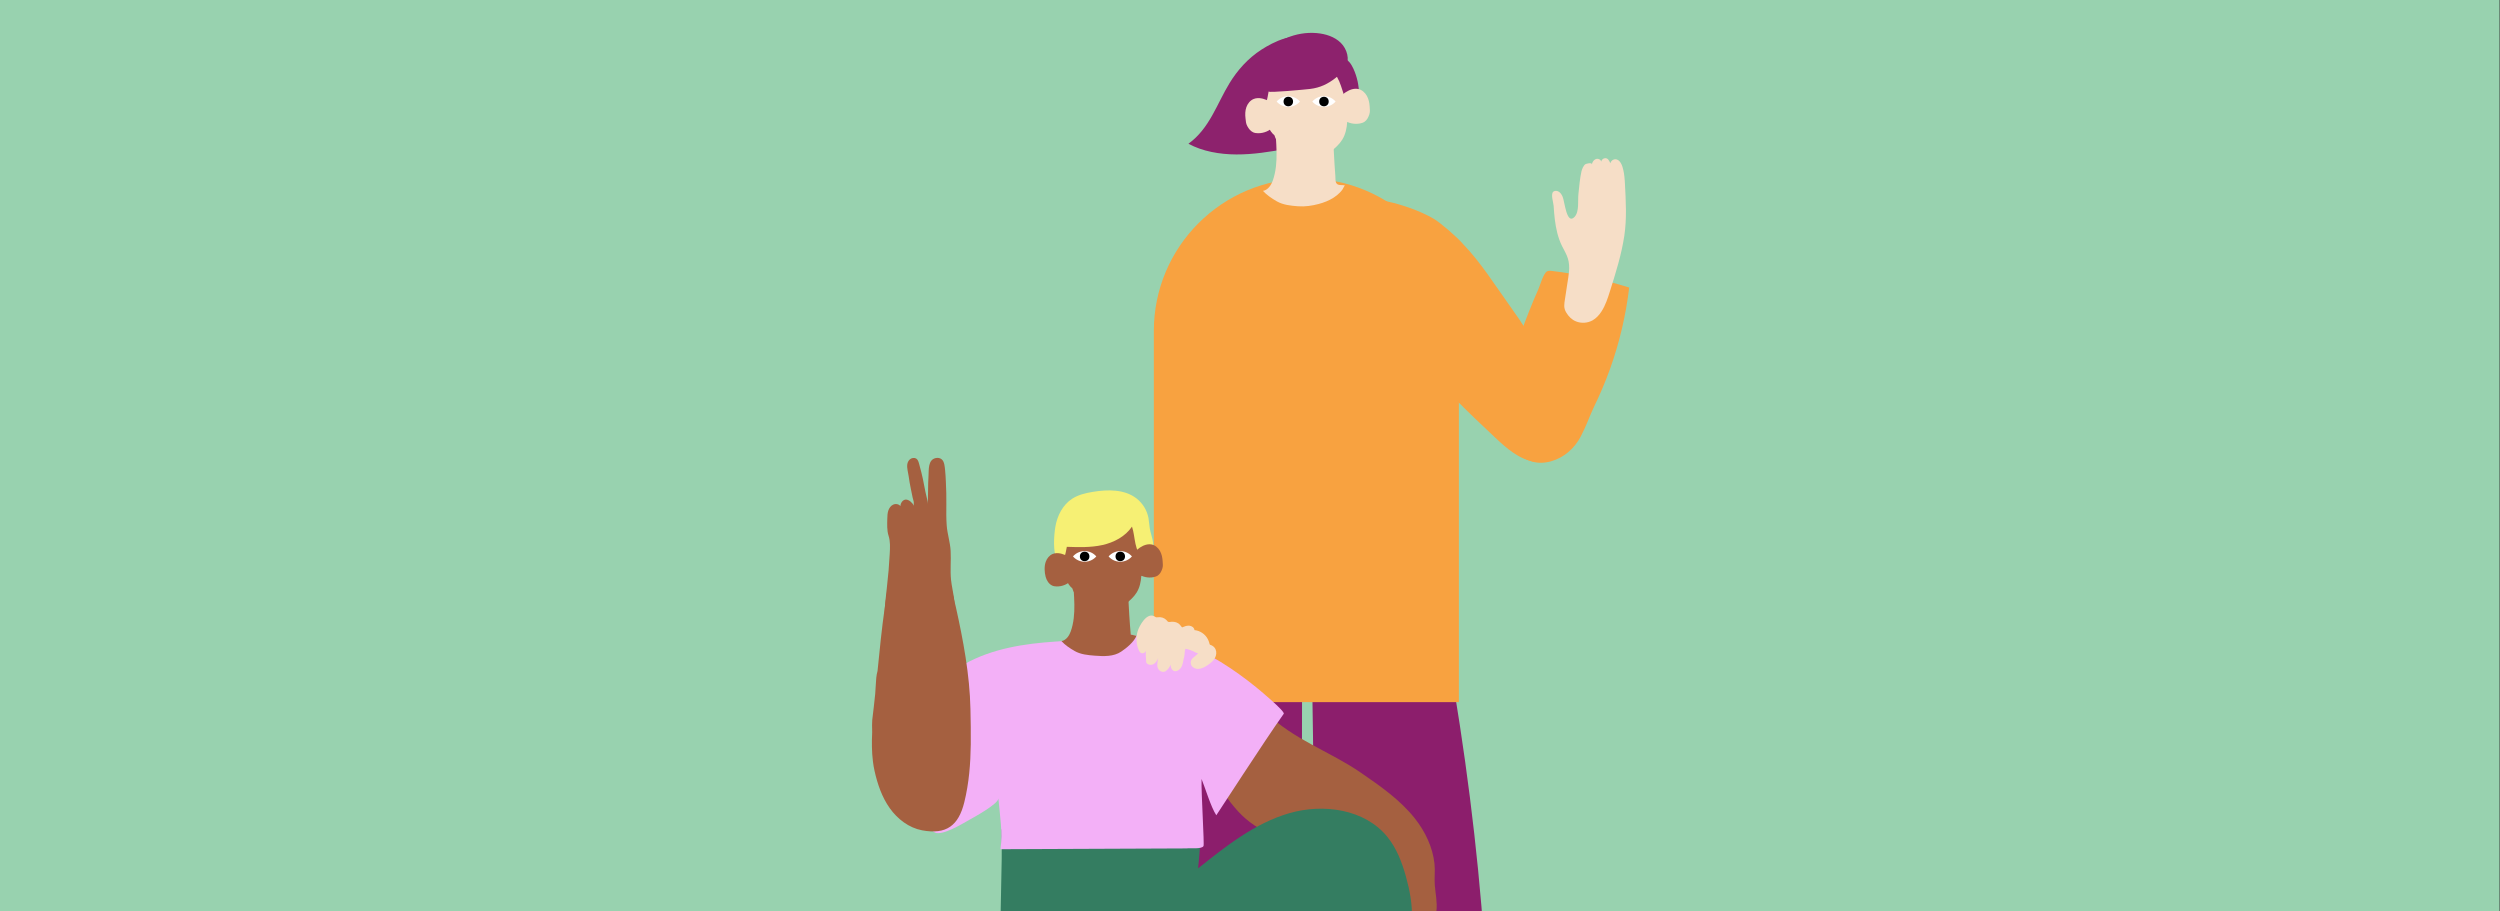 <?xml version="1.0" encoding="UTF-8"?>
<svg id="Layer_1" data-name="Layer 1" xmlns="http://www.w3.org/2000/svg" xmlns:xlink="http://www.w3.org/1999/xlink" viewBox="0 0 1920 700">
  <rect x="0" y="0" width="1920" height="700" fill="#333333" stroke="none"/>
  <defs>
    <style>
      .cls-1 {
        fill: none;
      }

      .cls-2 {
        fill: #f6f074;
      }

      .cls-3 {
        fill: #f6dec7;
      }

      .cls-4 {
        fill: #347d61;
      }

      .cls-5 {
        fill: #f3b0f7;
      }

      .cls-6 {
        fill: #a56040;
      }

      .cls-7 {
        fill: #fff;
      }

      .cls-8 {
        fill: #f8a240;
      }

      .cls-9 {
        fill: #98d2af;
      }

      .cls-10 {
        fill: #8d226d;
      }

      .cls-11 {
        fill: #8c1e6c;
      }

      .cls-12 {
        clip-path: url(#clippath);
      }
    </style>
    <clipPath id="clippath">
      <rect class="cls-1" x="597.53" y="1.56" width="725.77" height="698.49"/>
    </clipPath>
  </defs>
  <rect class="cls-9" x="-.35" width="1920" height="700"/>
  <g class="cls-12">
    <g>
      <path class="cls-11" d="M918.4,396.57l171.92-3.36c31.97,143.26,52.98,294.53,53.89,441.31l-134.46,3.71s.08-355.34-4.32-357.34c-4.39-1.99-5.34,0-5.34,0l-.74,357.34h-131.05c7.53-191.27,23.68-341.14,50.09-441.66Z"/>
      <path class="cls-8" d="M1120.41,539.22h-234.27V254.23c0-64.69,52.44-117.14,117.14-117.14h0c64.69,0,117.14,52.44,117.14,117.14v285Z"/>
      <path class="cls-6" d="M956.78,628.85c17.11,14.72,40.03,18.98,61.39,23.81,9.62,2.18,23.26,3.42,31.89,8.09,8.9,4.82,10.99,14.15,14.16,23.28,2.54,7.12,3.42,14.73,4.75,22.13,1.38,7.67,3.89,14.87,6.08,22.33.39,1.34.89,2.82,2.13,3.48,1.23.66,3.22-.37,2.79-1.71.72,1.49,2.78,1.92,4.32,1.3,1.53-.63,2.61-2.02,3.45-3.44.3-.5.59-1.03,1.06-1.38.49-.36,1.11-.48,1.7-.65,4.41-1.29,6.98-5.81,8.64-10.09,2.01-5.19,3.36-10.63,4.02-16.15.81-6.71-.67-13.26-1.23-19.88-.47-5.58.37-11.12-.25-16.72-1.38-12.61-7.12-24.58-14.9-34.48-11.3-14.37-26.6-24.97-41.65-35.35-23.71-16.35-52.12-25.57-72.95-46.28-5.22-5.18-9.92-10.96-15.86-15.29-6.49-4.73-14.35-7.57-22.37-8.08-11.5-.73-21.13-1.46-28.11,9.41-5.92,9.23-4.58,21.88-.02,31.36,5.59,11.6,15.3,20.58,23.4,30.58,7.41,9.14,13.64,19.35,21.58,27.94,1.88,2.03,3.85,3.97,5.96,5.79Z"/>
      <path class="cls-4" d="M1079.81,673.32c-3.05-10.93-7.17-21.81-14.33-30.63-17.29-21.29-49.14-25.8-75.47-18.11-26.33,7.69-48.47,25.21-69.89,42.35.95-10.62,2.57-19.85.24-30.15h-151.23c.95,30.1-1.46,60.2-.52,90.31.38,12.08.77,24.25,3.38,36.06,3.94,17.85,13.71,35.23,29.61,44.25-8.56-1.49-17.28-2.08-25.97-1.79.65,6.68,1.11,13.38,1.44,20.09,1.19,24.02,1.45,48.13,2.16,72.17.18,6.23,5.83,6.34,10.65,7.62,6.55,1.74,13.14,3.33,19.76,4.78,12.83,2.81,25.78,5.05,38.79,6.81,26.88,3.62,54.02,5.06,81.14,4.09,32.2-1.14,78.81-1.45,106.64-19.6,24.25-15.81,36.02-52.4,27.22-79.87-1.89-5.9-4.9-11.16-8.52-16.05,2.79-6.14,5.48-12.33,8.02-18.58,7.02-17.26,12.74-35.13,15.67-53.55,2.86-9.09,5.24-18.32,5.69-27.8.52-10.94-1.55-21.85-4.5-32.39Z"/>
      <path class="cls-5" d="M985.9,548.18c1.31-1.84-19.46-18.99-21.35-20.52-8.57-6.95-17.55-13.42-26.94-19.22-18.35-11.34-43.23-17.25-64.77-20.11-7.27-.97-10.17-4.54-17.47-3.72-4.26.48-8.54.47-12.82.49-3.53.02-9.13-.88-12.34.8-2.67,1.4-4.17,3.83-7.26,4.93-3.78,1.35-7.88,1.61-11.86,1.87-24.31,1.58-49.14,5.37-70.37,17.32-8.36,4.71-16.19,10.79-21.33,18.9-4.25,6.71-6.48,14.5-7.93,22.31-.84,4.53-2.29,10.22-1.73,14.83.59,4.9.85,9.05.24,14.07-1.28,10.54-1.88,21.26-.74,31.84.65,6.05,2.36,24.65,8.88,27.48,5.87,2.55,21.48-7.09,26.53-9.92,3.32-1.86,22.47-12.3,22.11-16.43,1.1,12.68,3.47,26.46,1.6,39.1l142.55-.61c3.45-.41,11.97.74,13.39-1.82.76-1.37-1.79-39.58-1.5-51.55,2.85,6.99,7.17,21.61,11.33,27.91,1.68-2.36,37.19-57.43,51.8-77.95Z"/>
      <path class="cls-6" d="M868.42,487.33c-.92-10.1-1.49-20.27-1.99-30.38-.02-.35-.12-.64-.27-.87-3.05,1.38-6.25,2.39-9.64,2.75-4.67.51-9.33-.5-13.82-1.74-6.98-1.94-13.56-5.15-18.5-10.33.14,2.26.28,4.52.42,6.78.44,7.03.85,14.13.02,21.15-.41,3.5-1.14,6.98-2.33,10.3-1.02,2.83-3.26,6.7-7.1,7.38,2.67,2.98,6.61,5.62,10.09,7.6,4.64,2.65,10.15,3.18,15.48,3.59,6.94.53,14.46.8,20.25-3.08,4.36-2.91,9.71-7.36,11.81-12.16-1.54-.4-3.07-.67-4.42-1Z"/>
      <path class="cls-6" d="M884.19,419.21c-.75-8.16-3.52-16.16-8.15-22.93-2.78-4.07-6.36-7.83-10.97-9.58-3.59-1.36-7.53-1.4-11.36-1.37-2.93.02-5.98.1-8.61,1.39-2.46,1.21-4.23,3.3-6.38,4.94-2.23,1.7-4.85,2.13-6.97,3.86-7.69,6.27-11.65,16.08-13.63,25.81-1.12,5.53-1.7,11.24-.78,16.81.92,5.57,1.94,10.11,6.23,13.77,2.31,7.57,9.88,12.05,16.84,15.81,2.58,1.39,5.24,2.81,8.15,3.15,5.97.69,11.39-3.25,16.02-7.08,3.11-2.57,6.22-5.25,8.34-8.68,2.39-3.86,3.34-8.38,3.62-12.96.13,0,.25,0,.38-.02,8.03-.63,7.64-14.77,7.43-20.32-.03-.87-.09-1.74-.17-2.61ZM880.59,426.48c-.48-1.19-1.2-2.36-2.1-3.25,1.33.22,1.88,1.73,2.1,3.25Z"/>
      <path class="cls-2" d="M883.09,427.55c1.84-3.27,2.75-8.81,2.52-10.56-.49-3.81-1.94-7.43-2.59-11.22-.45-2.6-.51-5.25-.98-7.85-1.09-5.93-4.43-11.42-9.2-15.12-9.18-7.12-22.01-6.96-33.48-5.06-5.57.92-11.22,2.23-15.95,5.3-7.23,4.69-11.47,13.04-12.89,21.54-1.14,6.89-1.97,19.18,1.25,25.64,4.25,8.53,7.05-7.12,7.55-10.26,9.14.31,18.39.61,27.32-1.38,8.92-1.99,17.63-6.56,22.73-14.15,1.42,4.27,1.73,8.82,2.68,13.22.95,4.4,2.7,8.88,6.23,11.67,1.97,1.55,3.59.38,4.81-1.79Z"/>
      <path class="cls-6" d="M814.43,425.08c-2-.42-4.11-.4-5.98.37-2.54,1.04-4.4,3.38-5.31,5.97-1.24,3.53-1.04,8-.09,11.58.71,2.67,2.46,5.59,5.08,6.75,1.09.49,2.31.64,3.51.65,4.2.04,8.43-1.68,11.24-4.8,3.72-4.13,4.61-9.98,1.26-14.48-2.28-3.06-5.17-4.82-8.86-5.83-.28-.08-.56-.14-.84-.2Z"/>
      <path class="cls-6" d="M878.58,418.88c1.89-.77,3.97-1.13,5.95-.71,2.68.57,4.94,2.54,6.3,4.92,1.36,2.38,1.91,5.15,2.08,7.89.13,2.13.43,3.74-.3,5.88-.67,1.98-1.67,3.97-3.4,5.14-.99.67-2.16,1.04-3.33,1.27-4.12.79-8.59-.14-11.92-2.71-4.4-3.4-6.32-8.99-3.83-14.02,1.69-3.42,4.22-5.67,7.67-7.32.26-.12.52-.24.79-.35Z"/>
      <path class="cls-6" d="M745.56,571.62c.13-9.04-.07-18.09-.26-27.17-.53-26.05-5.56-52.86-11.2-78.22-2.06-9.28-4.4-18.5-6.97-27.66h-43.32c-1.65,9.3-2.99,18.67-4.32,28.01-2.32,16.32-3.93,32.52-5.54,48.74-.96,3.33-1.16,6.9-1.33,10.38-.11,2.36-.28,4.77-.46,7.2-.7,6.67-1.44,13.35-2.28,20.05-.18,2.03-.16,5.49-.05,9.44-.36,7.57-.33,15.08.57,22.33.31,2.5.72,4.96,1.26,7.38,2.26,10.08,5.65,20.07,11.62,28.5,5.97,8.43,14.77,15.19,24.92,17.09,18.56,3.46,27.94-3.62,32.36-21.49,3.65-14.77,4.79-29.65,5-44.58Z"/>
      <path class="cls-6" d="M726.79,387.36c.06-5.76-.04-11.52-.36-17.27-.16-3-.25-6.01-.59-9-.31-2.65-.45-6.56-2.67-8.38-1.21-.99-2.92-1.26-4.45-.94-6.2,1.32-5.32,9.07-5.63,13.82-.49,7.29-.16,14.62-.66,21.92.2-2.98-1.16-6.79-1.69-9.73-.61-3.36-1.26-6.71-1.99-10.05-.73-3.33-1.53-6.65-2.46-9.93-.76-2.7-1.24-6.41-4.91-6.08-2.51.22-4.17,2.4-4.56,4.75-.48,2.86.62,6.28,1.01,9.15.45,3.3,1.02,6.58,1.7,9.84.47,2.26.91,4.57,1.4,6.8.24,1.08.65,2.12.84,3.22.13.77-.14,2.36.17,2.99-.99-2.07-3.52-4.57-5.93-4.79-2.54-.23-4.51,2.7-4.49,5.03-1.21-1.64-3.67-2.01-5.53-1.17-1.86.84-3.13,2.65-3.77,4.59-.64,1.93-.72,4-.77,6.04-.09,4.35-.38,9.14.97,13.28,1.41,4.32,1.14,9.12.91,13.6-.44,8.7-1.18,17.38-2.2,26.04-.83,7.04-1.61,13.95-1.74,21.14-.1,5.39,1.02,11.29,5.14,14.77,3.49,2.96,8.38,3.54,12.96,3.63,7.06.14,14.27-.63,20.69-3.57,6.42-2.93,11.98-8.26,13.99-15.03,2.55-8.56-.79-17.63-1.75-26.51-.81-7.48.09-14.99-.33-22.48-.37-6.69-2.53-12.86-3.02-19.53-.4-5.38-.34-10.77-.28-16.16Z"/>
      <path class="cls-3" d="M906.98,480.83c-.59-.78-1.16-1.55-2.01-2.08-2.08-1.31-4.34-1.45-6.71-1.07-1.4.23-1.71-.77-2.6-1.64-.81-.79-1.81-1.35-2.89-1.7-1.11-.36-2.28-.43-3.44-.29-1.88.24-1.42-.02-2.97-.81-5.75-2.91-11.39,7.4-12.64,11.55-1.41,4.67-1.14,9.82.75,14.32.36.85.8,1.72,1.57,2.23,1.45.97,3.75.01,4.09-1.7-.48,3.24.12,5.84.12,8.99.85,1.88,3.47,2.44,5.35,1.58,1.88-.86,3.09-2.74,3.86-4.66-.01.08-.02.17-.04.26-.49,3.18-1.57,6.9,1.23,9.21,1.36,1.12,3.2,1.38,4.69.35,1.45-1,2.61-2.58,3.41-4.14.15-.3.29-.61.42-.92-.18,1.47.17,3,1.18,4.11,2.09,2.31,5.08.55,6.53-1.5,1.75-2.48,1.68-5.46,2.54-8.33.58-1.92.22-4.46.94-6.33,1.99.28,3.92.98,5.76,1.76,1.64.7,3.13,2.11,5.05,1.47,1.85-.62,2.97-1.57,5.09-1.48,1.1.05,2.41.16,3.08-.7.56-.71.37-1.73.16-2.61-.48-2.01-.96-4.04-1.91-5.87-1.97-3.82-5.97-6.51-10.24-6.9-.14-1.91-2.1-3.27-4.01-3.42-1.91-.15-3.76.6-5.52,1.34-.3-.33-.56-.67-.82-1.02Z"/>
      <path class="cls-3" d="M920.47,500.75c-.18.51-.35.89-.47,1.07-1.93,2.68-6.23,3.76-5.44,7.97.45,2.4,3.04,3.94,5.49,3.94,2.44,0,4.73-1.18,6.79-2.49,1.87-1.19,3.67-2.52,5.1-4.21,3.34-3.94,3.02-9.95-2.31-11.76-2.68-.91-5.41-1.65-8.17-2.22.99.2-.14,5.33-.98,7.7Z"/>
      <path class="cls-10" d="M968.91,38.04c-10.57,6.8-18.62,15.99-24.65,25.85-9.78,15.99-15.21,34.69-31.54,46.5,10.75,5.85,23.9,8.17,36.79,8.23,12.89.06,25.64-2,38.22-4.31,2.95-.54,6.02-1.15,8.3-2.78,2.97-2.12,3.97-5.51,4.82-8.67,2.59-9.67,5.19-19.38,6.2-29.26,1.18-11.57,3.13-29.37-3.33-40.17-6.82-11.4-26.72-.6-34.8,4.61Z"/>
      <path class="cls-3" d="M1026.51,140.94c-1.15-1.45-.82-4.03-.96-5.79-.23-2.85-.43-5.71-.61-8.57-.38-5.78-.68-11.56-.97-17.34-.02-.37-.12-.67-.28-.91-3.22,1.46-6.6,2.52-10.16,2.9-4.93.53-9.84-.52-14.57-1.83-7.36-2.04-14.3-5.43-19.51-10.9.15,2.38.3,4.77.44,7.15.46,7.42.9,14.9.02,22.31-.44,3.7-1.2,7.36-2.46,10.87-1.07,2.99-3.44,7.06-7.49,7.78,2.82,3.14,6.97,5.93,10.64,8.02,4.9,2.79,10.71,3.36,16.33,3.79,5.26.4,10.74-.41,15.81-1.76,4-1.06,7.92-2.6,11.42-4.83,1.75-1.12,3.4-2.42,4.84-3.91.71-.74,1.45-1.53,2.02-2.39.25-.38,1.61-3.14,1.89-3.06-.84-.26-1.73-.28-2.6-.3-.88-.02-1.77-.06-2.59-.37-.51-.19-.9-.49-1.19-.86Z"/>
      <path class="cls-3" d="M1042.7,69.44c-.79-8.61-3.71-17.04-8.59-24.19-2.93-4.3-6.7-8.26-11.57-10.1-3.79-1.43-7.94-1.48-11.99-1.45-3.09.02-6.3.11-9.08,1.47-2.59,1.27-4.46,3.48-6.72,5.2-2.35,1.79-5.11,2.25-7.35,4.08-8.11,6.61-12.29,16.96-14.37,27.22-1.18,5.83-1.79,11.86-.83,17.73.97,5.87,2.05,10.66,6.57,14.52,2.43,7.98,10.42,12.71,17.76,16.67,2.72,1.47,5.52,2.97,8.6,3.32,6.3.72,12.02-3.42,16.9-7.46,3.28-2.71,6.56-5.54,8.8-9.15,2.52-4.07,3.52-8.84,3.82-13.66.13,0,.27,0,.4-.02,8.47-.67,8.06-15.58,7.84-21.43-.03-.92-.09-1.84-.18-2.76ZM1038.91,77.11c-.5-1.25-1.26-2.49-2.21-3.43,1.4.23,1.98,1.83,2.21,3.43Z"/>
      <path class="cls-10" d="M1031,69.37c.97,3.04,1.93,6.08,2.9,9.12,3.47-1.44,6.78-3.27,9.83-5.46.06-6.99-1.44-13.99-4.35-20.34-1.6-3.49-3.99-7.07-7.71-8-2.65-.67-5.64.27-7.44,2.33-3.14,3.61-1.66,6.42.79,9.46,3.01,3.74,4.54,8.38,5.97,12.89Z"/>
      <path class="cls-10" d="M1025.75,59.82c.84-.66,1.69-1.36,2.54-2.1,2.08-1.81,4.08-3.79,5.35-6.24,3.1-6.02.91-13.81-3.9-18.57-4.81-4.76-11.7-6.89-18.44-7.49-32.4-2.88-64.13,29.04-47.05,61.1.89,1.68,3.03,3.06,4.64,2.05.85-.54,1.24-1.56,1.56-2.52,1.71-5.15,3-10.44,3.85-15.8-.2,1.25,29.33-1.63,31.87-1.94,7.7-.94,13.66-3.82,19.59-8.48Z"/>
      <path class="cls-3" d="M969.12,75.63c-2.11-.44-4.33-.42-6.31.39-2.68,1.1-4.64,3.56-5.6,6.29-.96,2.73-1.01,5.71-.66,8.58.27,2.24.26,3.96,1.42,6.05,1.07,1.93,2.48,3.8,4.5,4.7,1.15.51,2.44.67,3.7.68,4.43.04,8.89-1.77,11.86-5.06,3.93-4.36,4.86-10.52,1.33-15.27-2.4-3.23-5.45-5.08-9.34-6.15-.29-.08-.59-.15-.88-.21Z"/>
      <path class="cls-3" d="M1036.79,69.09c1.99-.81,4.19-1.19,6.28-.75,2.83.6,5.21,2.68,6.64,5.19,1.43,2.51,2.01,5.43,2.19,8.32.14,2.25.45,3.94-.32,6.21-.71,2.09-1.76,4.18-3.58,5.43-1.04.71-2.28,1.1-3.52,1.33-4.35.83-9.07-.15-12.57-2.85-4.64-3.58-6.67-9.48-4.04-14.79,1.79-3.61,4.45-5.98,8.09-7.72.27-.13.55-.25.83-.37Z"/>
      <path class="cls-8" d="M1202.32,321.64c-8.57-33.67-22.79-59-42.81-86.8-11.21-15.57-22.13-33.2-35.96-47.49-4.05-4.84-17.12-16.21-22.51-19.37-10.12-5.94-24.57-10.98-36.03-13.34-6.07-1.24-9.12-.71-15.33-1.16.3,1.87-10.67,4.56-10.41,6.44,2.66,19.2,9.5,37.88,16.12,56.06,7.43,20.41,18.86,39.24,32.1,56.38,17.93,23.21,39.28,43.51,60.66,63.58,8.85,8.3,18.52,16.99,30.54,18.65,20.65,2.86,27.82-16.48,23.63-32.95Z"/>
      <path class="cls-8" d="M1188.89,208.1c-.22.06-.44.14-.65.24-2.9,1.44-5.53,11.01-6.85,13.95-2.56,5.67-4.94,11.42-7.22,17.21-4.56,11.53-8.71,23.22-13.04,34.84-4.94,13.25-9.65,26.68-11.84,40.65-2.13,13.6,3.61,24.25,14.36,32.46,9.01,6.89,17.04,9.81,27.74,6.77,9.84-2.8,17.86-9.9,22.61-18.95,4.37-8.33,7.23-16.69,9.93-22.26,4.69-9.66,8.93-19.52,12.56-29.63,7.25-20.21,12.21-41.24,14.73-62.56-19.35-6.05-39.26-10.32-59.39-12.75-.98-.12-2.01-.22-2.95.03Z"/>
      <path class="cls-3" d="M1247.78,138.39c-.25-3.5-.69-6.99-1.75-10.32-.68-2.13-1.74-4.33-3.73-5.34-2.32-1.17-4.91.25-5.58,2.65-.86-1.84-1.72-4.2-4.27-3.86-1.34.18-2.49,1.29-2.73,2.61-.32-1.75-2.59-2.61-4.23-1.93-1.64.68-2.63,2.41-3,4.15.41-1.92-4.44-.6-4.98-.2-1.48,1.1-2.56,3.78-2.97,5.55-1.23,5.39-1.68,11.7-2.32,17.23-.59,5.09.86,13.66-3.03,17.72-6.06,6.34-7.53-11.95-9.08-15.51-.62-1.41-1.41-2.81-2.66-3.72-1.25-.91-3.04-1.2-4.33-.35-2.5,1.64-.1,8.49.06,10.98.23,3.6.5,7.2.95,10.78.87,6.88,2.38,13.75,5.44,20.01,1.56,3.21,3.52,6.26,4.56,9.67,2.02,6.63.5,13.19-.5,19.79-.57,3.74-1.13,7.47-1.7,11.21-.62,4.09-1.25,6.94.96,10.56,1.82,2.99,4.17,5.43,7.48,6.77,4.06,1.64,8.86,1.34,12.69-.79,2.82-1.58,5.06-4.05,6.82-6.75,3.14-4.8,4.9-10.35,6.62-15.82,4.38-13.87,8.76-27.83,10.95-42.24,2.04-13.45,1.18-27.14.47-40.66-.04-.73-.08-1.47-.13-2.21Z"/>
      <g>
        <path class="cls-7" d="M860.37,423.24c-3.58,0-6.78,1.59-8.96,4.09,2.17,2.51,5.38,4.09,8.96,4.09s6.78-1.59,8.96-4.09c-2.17-2.51-5.38-4.09-8.96-4.09Z"/>
        <circle cx="860.37" cy="427.34" r="3.65"/>
      </g>
      <g>
        <path class="cls-7" d="M833.01,423.24c-3.58,0-6.78,1.59-8.96,4.09,2.17,2.51,5.38,4.09,8.96,4.09s6.78-1.59,8.96-4.09c-2.17-2.51-5.38-4.09-8.96-4.09Z"/>
        <circle cx="833.01" cy="427.34" r="3.65"/>
      </g>
      <g>
        <path class="cls-7" d="M1016.79,73.89c-3.58,0-6.78,1.59-8.96,4.09,2.17,2.51,5.38,4.09,8.96,4.09s6.78-1.59,8.96-4.09c-2.17-2.51-5.38-4.09-8.96-4.09Z"/>
        <circle cx="1016.79" cy="77.98" r="3.65"/>
      </g>
      <g>
        <path class="cls-7" d="M989.42,73.89c-3.58,0-6.78,1.59-8.96,4.09,2.17,2.51,5.38,4.09,8.96,4.09s6.78-1.59,8.96-4.09c-2.17-2.51-5.38-4.09-8.96-4.09Z"/>
        <circle cx="989.42" cy="77.98" r="3.65"/>
      </g>
    </g>
  </g>
</svg>